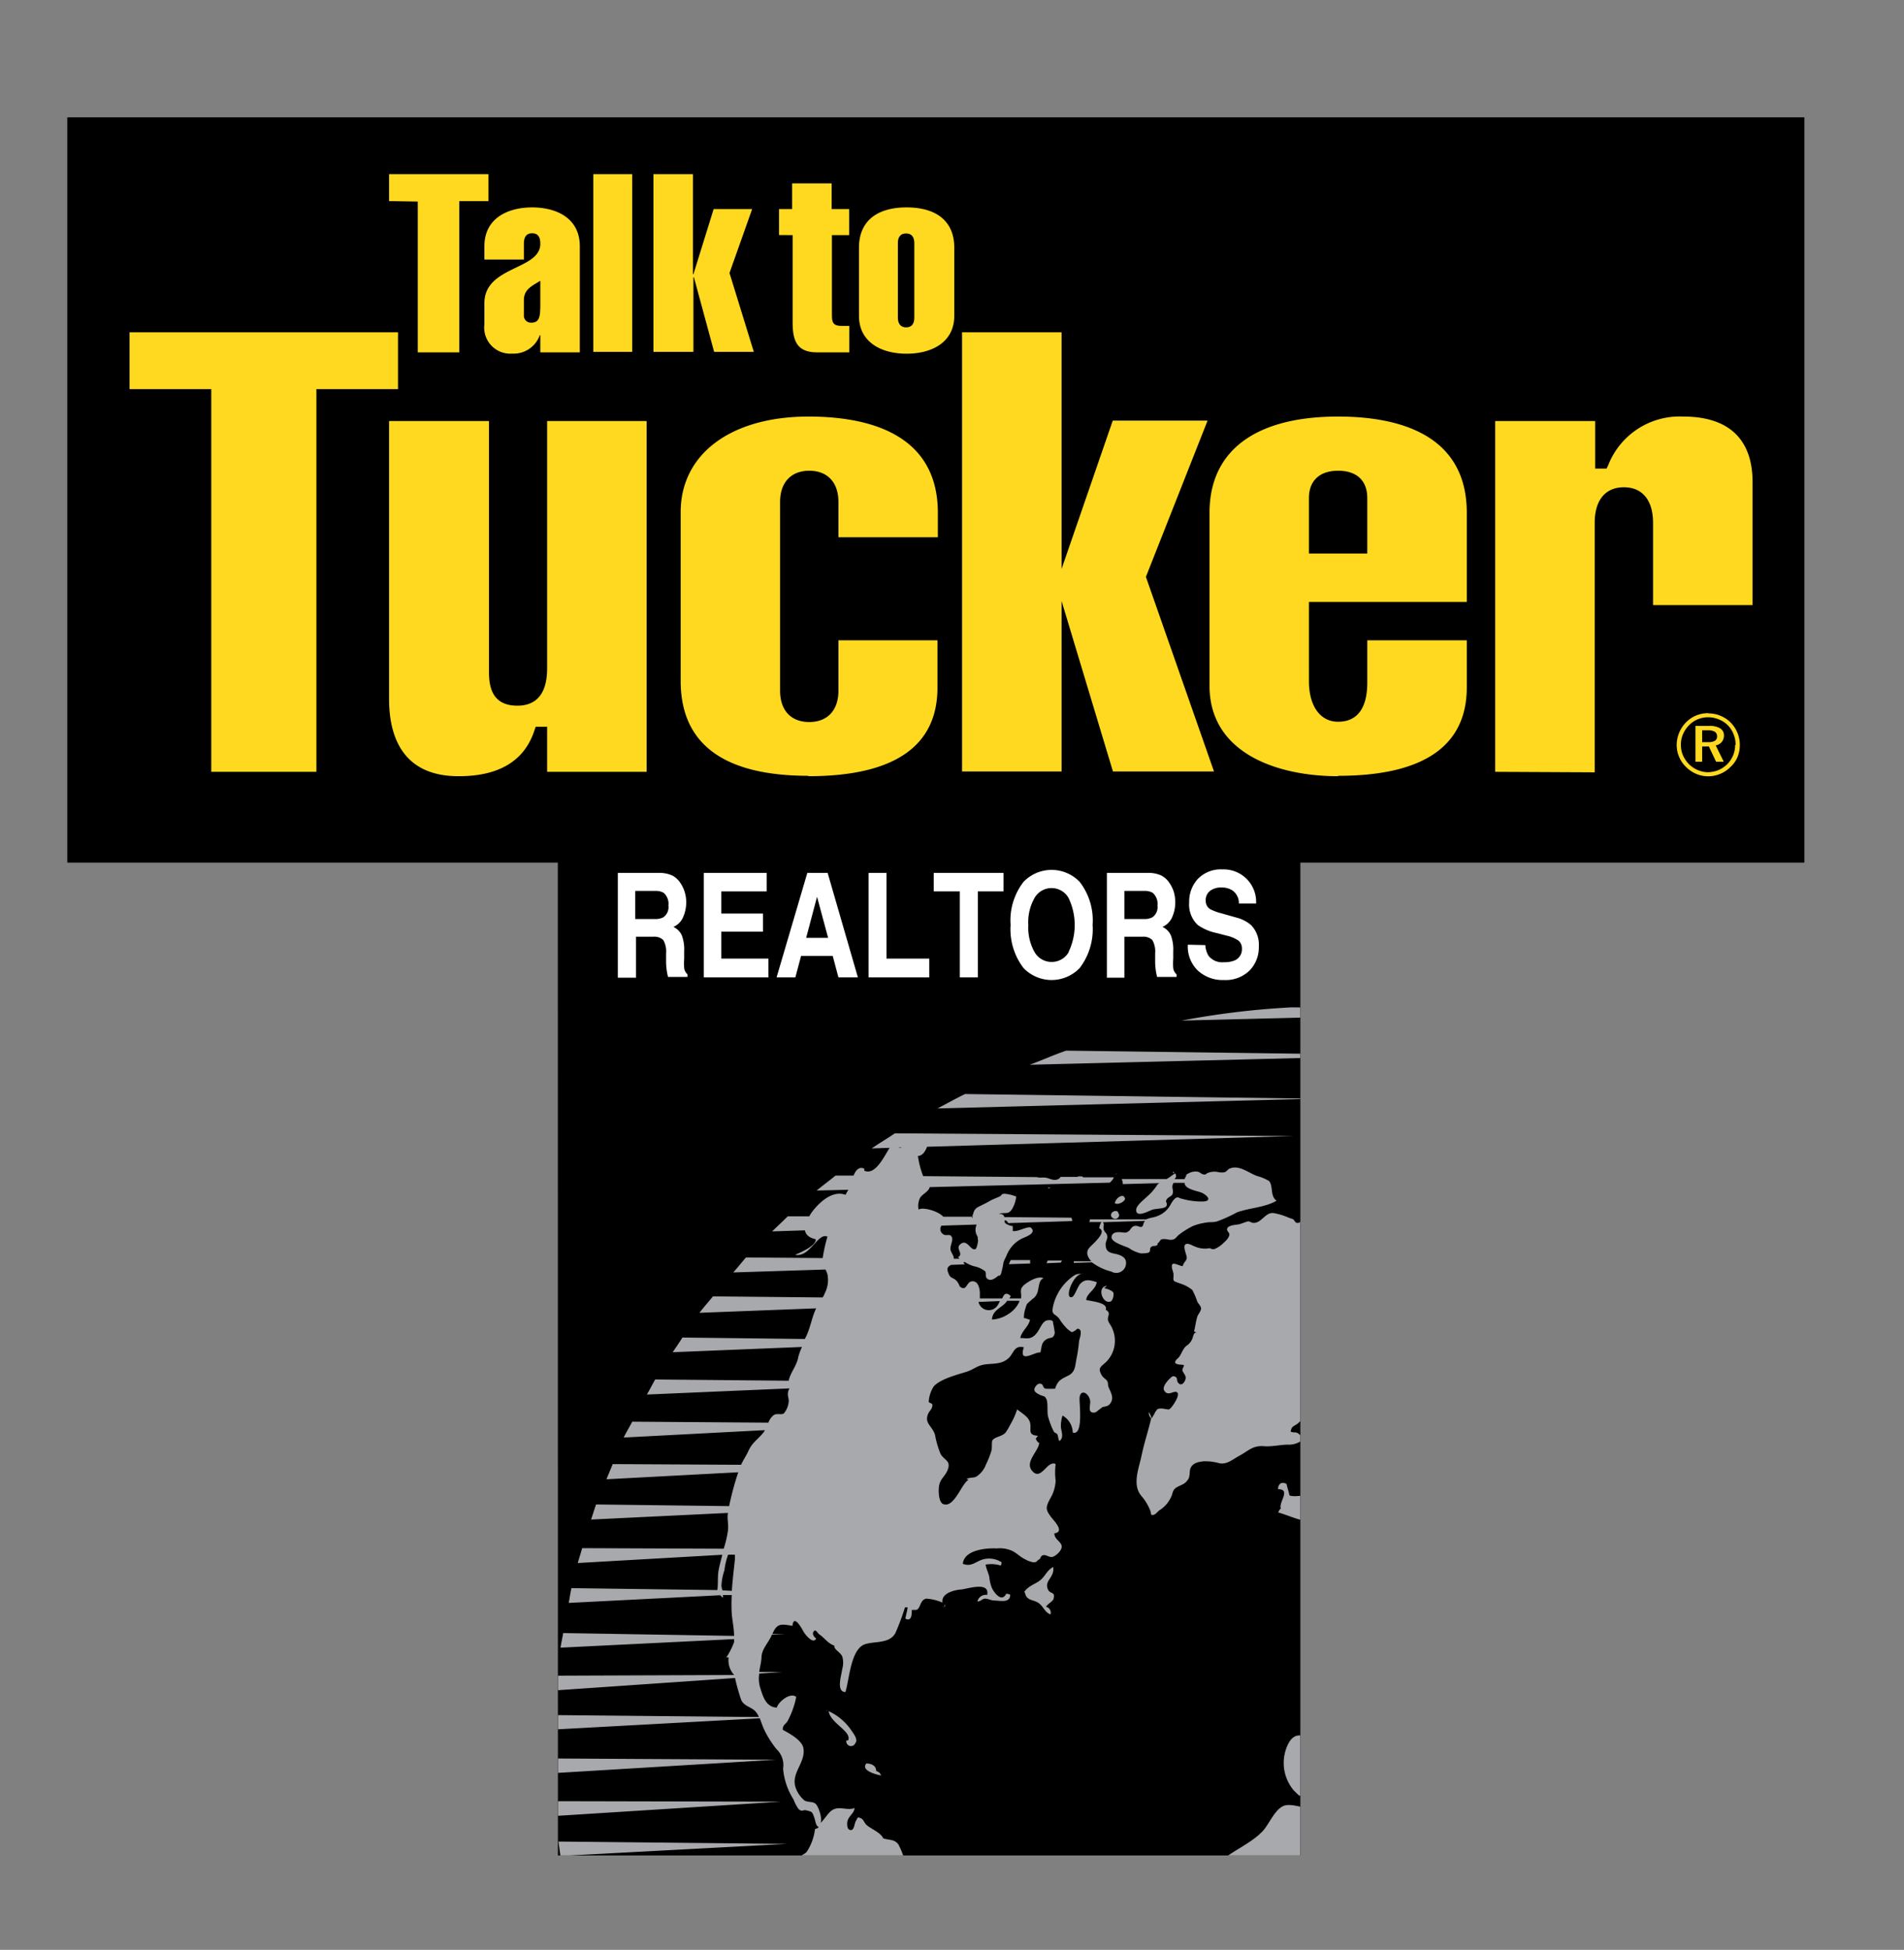 <svg id="Layer_1" data-name="Layer 1" xmlns="http://www.w3.org/2000/svg" xmlns:xlink="http://www.w3.org/1999/xlink" viewBox="0 0 195.75 200.43"><rect x="0" y="0" width="195.75" height="200.43" fill="#808080" stroke="none"/><defs><style>.cls-1{fill:none;}.cls-2{fill-rule:evenodd;}.cls-3{clip-path:url(#clip-path);}.cls-4{fill:#ffd920;}.cls-5{clip-path:url(#clip-path-2);}.cls-6{fill:#a7a9ac;}.cls-7{fill:#fff;}</style><clipPath id="clip-path"><rect class="cls-1" width="195.75" height="200.43"/></clipPath><clipPath id="clip-path-2"><rect class="cls-1" x="57.37" y="101.4" width="76.31" height="89.33"/></clipPath></defs><title>t-logo</title><polygon class="cls-2" points="185.51 12.06 185.51 88.67 133.69 88.67 133.69 190.73 57.36 190.73 57.35 88.67 6.92 88.67 6.92 12.06 185.51 12.06"/><g class="cls-3"><path class="cls-4" d="M21.72,79.34V40h-8.4V34.16h27.6V40H32.53V79.34Zm25.46.45c4.11,0,6.72-1.57,7.75-4.66l.14-.42h1.18v4.63H66.48V43.28H56.25V68.54c0,1,0,4-3.06,4s-2.92-2.69-2.92-4V43.28H40V71.86c0,3.62,1.24,7.93,7.14,7.93m35.95,0c8.82,0,13.29-3.06,13.29-9.1V65.82H86.2V71c0,2-1.12,3.22-3,3.22s-3-1.2-3-3.22V51.6c0-2,1.12-3.21,3-3.21s3,1.2,3,3.21v3.63H96.42V52.71c0-8.17-7.22-9.89-13.29-9.89-8,0-13.15,3.86-13.15,9.82V70c0,6.47,4.42,9.75,13.15,9.75m41.68-.45-7-20,6.34-16.06h-9.75l-5.79,16.78,5.81,19.28Zm-25.9,0h10.23V34.16H98.91Zm38.66.45c8.78,0,13.23-3.06,13.23-9.1V65.82H140.57V70c0,1,0,4.19-3,4.19-1.84,0-3-1.61-3-4.19V61.88H150.8V52.71c0-8.17-7.19-9.89-13.23-9.89-8.52,0-13.22,3.52-13.22,9.89V70.5c0,6.85,6.83,9.29,13.22,9.29m0-31.4c1.91,0,3,1,3,2.82V56.9h-6V51.21c0-1.79,1.09-2.82,3-2.82m26.38,31V53.75c0-2.33,1.09-3.66,3-3.66s3,1.33,3,3.66V62.2h10.23V49.52c0-3.06-1.24-6.7-7.14-6.7a7.88,7.88,0,0,0-7.7,5l-.17.35H164V43.28H153.72V79.34Zm-121-58.67v15.5h4.27V20.67h3V17.9H40v2.77Zm12.6,15.5h4.06V25.32c0-2.95-2.47-4-4.9-4s-4.91,1.06-4.91,4v1.36h4.06V25.06c0-.59.18-1.08.85-1.08s.84.49.84,1.08c0,2.72-5.75,2.26-5.75,6.11v2.18a2.68,2.68,0,0,0,2.85,3,2.86,2.86,0,0,0,2.85-1.9h.05Zm-1.69-5.36c0-1.16.9-1.49,1.69-2V31.3c0,1.3-.1,1.87-.94,1.87a.72.72,0,0,1-.75-.77ZM61,36.17h4V17.9H61Zm10.29,0V28.5h.05l2.08,7.67H77.5L75,28.06l2.33-6.57H73.37l-2.08,6.7h-.05V17.9H67.18V36.17Zm10.2-12v9c0,1.92.49,3.05,2.52,3.05h3.31V33.5h-.79c-1,0-1-.46-1-1.33v-8h1.77V21.49H85.5V18.85H81.44v2.64H80.09v2.67Zm16.62,1.29c0-2.65-1.75-4.14-4.9-4.14s-4.9,1.49-4.9,4.14v7c0,2.72,2.3,3.9,4.9,3.9s4.9-1.18,4.9-3.9ZM92.31,25c0-.54.2-1,.85-1s.84.49.84,1v7.65c0,.53-.2,1-.84,1s-.85-.49-.85-1Z"/></g><g class="cls-5"><path class="cls-6" d="M157.33,125.17l37,.6,1.65,1.56ZM191,122.82c-.67-.55-1.37-1.07-2.06-1.6l-39.79-.39Zm-5.4-3.92v-.21c-.72-.5-1.5-1-2.24-1.43l-42.66-.33Zm-4.25,16.28c-1,1.7,1.5,3.1,2.8,3.64.37-.76-1.6-3.38-2.64-3.64l22.66,1.28c-.41-.53-.79-1.08-1.21-1.61l-34.31-.39Zm19.25-3c-.47-.53-.92-1.08-1.4-1.6l-38.51-.63Zm-96.89-2.23,2.2-.07c0-.12,0-.23,0-.35h-2a4.28,4.28,0,0,0-.19.43m5.32-.17a1.43,1.43,0,0,0,.15-.22h-1.48a2.14,2.14,0,0,1-.12.28Zm90.17,18.55c.42.23.76-.07,1-.57l-1.33,0a1.31,1.31,0,0,0,.29.59m-8-4.55,10.55.78c.41-.29.8-.13,1.3.1l1.91.14c.14-.13.28-.25.41-.24a.69.69,0,0,1,.43.3L208,145a3.87,3.87,0,0,1,.54-.54l.77-.26-.39-.67-17.87-.38a5.79,5.79,0,0,1,.12.6m17.52,22.37a.76.76,0,0,0,0,.15l9.74.86c-.12-.53-.25-1.06-.38-1.59l-9.58-.25a6.73,6.73,0,0,1,.21.83m1.68,13.09,2,.17a14.67,14.67,0,0,1-.76,3.07c0,.1-.12.16-.16.25l-2.27,0c.08.27.17.55.26.84l1.4.12a5.6,5.6,0,0,0-1,1.64c1,.37,1.63-.67,2.18-1.54l8.29.71c0-.52,0-1,0-1.56l-7.05-.14a4.68,4.68,0,0,0-.28-3.3l7.24.62c0-.52,0-1.05-.05-1.57-6.39-.13-8.8-.19-9.72-.22a3.77,3.77,0,0,1,0,1m.89-8.55,8,.69c-.09-.52-.12-1.06-.21-1.58l-7.82-.18c0,.44,0,.85,0,1.07M57.42,189.3c.06.49.13,1,.2,1.48l23.3-1.24Zm148.78-1.82,13.86,1.15c0-.51.09-1,.11-1.52L206,186.88l.21.6M57,185.15c0,.51,0,1,.09,1.52l23.2-1.47Zm-.13-4.39c0,.51,0,1,0,1.51l22.89-1.38Zm143.69,23.85,6.28.51a4.19,4.19,0,0,0-.62,1.16,1.41,1.41,0,0,0,1.47-1.09l9.11.74c.16-.5.3-1,.45-1.53l-16.69-.3a2.89,2.89,0,0,1,0,.51m-139.91-.9,4.14-.21a22.44,22.44,0,0,1,1.94-1.2l-6.59-.09c.15.51.35,1,.51,1.5m157.8-3.62c-.05.22-.07.43-.12.64s-.18.59-.26.89l-11.24-.92a2.05,2.05,0,0,1-.23,1.25c-.6-.2-.62-.73-.49-1.31l-6.12-.5-.06.15a2.84,2.84,0,0,0,0,2,7.89,7.89,0,0,1,.56,2,2.89,2.89,0,0,1,0,.51,3.66,3.66,0,0,1-.19.82c-.3.85-.24,1.43-1.31,1.5-1.23.07-1-1.12-2.08-1.31a8.85,8.85,0,0,0-.44,2.61v.39a4.13,4.13,0,0,0,.2,1.37c.37.86,1.22,1.38.87,2.33l2.28,0a17.62,17.62,0,0,1,2.78-3.42l-6.09-.46c0-.13,0-.26,0-.39l6.65.15a2.93,2.93,0,0,0,.33-.57l-.08.33a1.45,1.45,0,0,1,0,.25l12.48.29c-.17.47-.39.91-.56,1.37l-3.54-.27c.06.2.12.4.18.58.16.43.35.63-.12,1-.22.19-1.39.73-1.05.05-1,.3-3.27-.66-2.43-1.93l-4.92-.38a10.73,10.73,0,0,1-.73,3.39l11.48.14v.11c-.21.49-.4,1-.61,1.47l-11.32-.82c-.49.81-1.13,1.29-1.91.91a1.13,1.13,0,0,1-.75-1.1l-2.4-.18h0l-1.66-.12c.6.4,1.16.79,1.1,1.16-.28,1.76,0,2.43.52,2.69l9.27.1a.86.86,0,0,1,.16,0,1.14,1.14,0,0,1,.32,0l5.41.07c-.27.52-.57,1-.84,1.54l-2.84-.2a.43.43,0,0,1,0,.05c-.18.46.13.78.18,1.21s-.27.82-.5,1.22c-.12.21-.25.41-.38.62l1.88,0v.16c-.27.47-.54.94-.83,1.4l-1.93-.14c-.11.16-.21.34-.32.51-.5.76-1,1.52-1.54,2.27l2,0c-.34.51-.69,1-1,1.55l-1.89-.13a3.91,3.91,0,0,1-1.65,1.69c-.75.26-.44-.43-.45-.86-.68.62-1.37,0-2.08.29a5,5,0,0,0-1.69,1.49l-.21.23,5.82.1v0c-.41.51-.85,1-1.27,1.5l-5.77-.36a2.72,2.72,0,0,1-2.1,1c-.46-.06-.41-.33-.37-.76a2.16,2.16,0,0,1,.13-.41l-4.93-.32c-.17-.22-.29-.45-.48-.66,0,0-.36.26-.68.59l-19.88-1.26,26.41.47c.36-.82.77-1.62,1.13-2.43.13-.3.3-.58.46-.87l-21.18-1.43,21.92.36a4.51,4.51,0,0,1,.44-.54c1-.91,2.12-1.69,3.17-2.56l-20.48-1.51,21.69.4a15.62,15.62,0,0,0,1.85-2.12c.13-.18.2-.39.45-.47.47-.14.85,0,1.12-.59v0l-6.6-.45a1.45,1.45,0,0,1-.62.31,2.76,2.76,0,0,1-1.71-.47l-12.55-.86,11.73.14a3.31,3.31,0,0,1-.32-.68c-.28-.83-.51-1.69-.81-2.52a3.22,3.22,0,0,0-.32-.71l-7.11-.52,6.74.08a.59.59,0,0,1-.22-.36c0-.22.26-.38.32-.58l0,0c0,.31.3.62.73.93l2,0c-.26-1.28-.73-2.49-1-3.73a1,1,0,0,0,0-.17l-6.69-.51,6.6.15a.8.8,0,0,1,0-.15c-.08-.84.33-2.68-.09-3.69a.87.87,0,0,0-.07-.17l-3-.24,2.87,0a1.08,1.08,0,0,0-1-.33,3.26,3.26,0,0,0-.76-3.33c-1.14-.9-1.6.48-3,.23-.68,1.69-2.12,2.62-3.08,4.07a17.54,17.54,0,0,0-2.1,4.15c-.32.85-.92,2.29-1.75,1.2-.26-.35.11-2,0-2.58a23.15,23.15,0,0,0-1.21-2.38c-.35-.95-.13-2.79-.72-3.4-.3.71-.51.72-1.13.53.23-.16.46-.59.81-.74-.16-.7-1.38-1.61-1.93-1.94-1.12-.7-1.06-.4-2.36-.37a10.28,10.28,0,0,1-2.77-.49,21,21,0,0,1-2.46-.43c-1.1-.43-2.08-3.9-3.45-3.11-1.68,1,1.09,4.21,1.23,5.14,1.72.71,1.78-1.84,3-1.49.25,1.17,1.12,1.39,1.52,2.3s0,1.27-.83,2.16c-2,2.2-5.64,3.62-8.55,4.31-2.35.55-1.25-1.12-1.82-2.94a11.14,11.14,0,0,0-.74-1.72c-.25-.46-.78-.52-1-1.22-.1-.35.28-.74.23-1.08-.3-2.08-2.15-3.7-2.19-5.84,0-1.45,1.87-3.64,1.19-5-.28-.58-2-.73-2.64-.91s-2.1-.09-2.58-1.16c-.4-.91.27-2.35,1.36-1.91.06-.2.1-.37.14-.56-1.36-.46-2.45.31-3.94-.13-.33.81.07,1.54-.12,2.32-1.37.1-1.67-.5-1.87-1.91a4.91,4.91,0,0,0-1.09-3.1c-.7-1-1.62-3.25-3.31-2.84-.58,2,1.74,4.16,3,5.38-.26,0-.53.2-.95.09.38.66.49,2-.8,1.51.07-.5.18-1.08.3-1.61-1-.32-2.08-2.19-2.47-3-.69-1.55-.53-2-2.65-1.64a15.59,15.59,0,0,0-2,.21c-.66.22-.77.47-1.39,1-1.44,1.1-1.94,1.23-2.47,3-1,.09-1.74.21-2.72.25-1.21,0-.56.5-1.5-.42a4.38,4.38,0,0,1-.49-4.9c1.23-2.06,3,.92,4.78.18,1.61-.67.65-4.22-.66-4.62,1.22-.41,2.44-.23,3.73-.76.87-.35,2.92-2.09,3.75-1.87.12-1.27,1.27-.77,2.15-.93.25-.84-.1-3,.33-3.47s.9-.48,1.18.12c.37.8-.57.85-.69,1.31-1.06,3.83,4.23,1.19,5.07,2.48,1.52.09,1.9-1.8,2.58-2.71,1.81,1.31.92-1.55,1.14-2.14.71.23,3.56.62,3.61-.46.08-1.35-2.83-.36-3.53-.67-3.4-1.5,1.7-4.7,1.4-6.7-1.65-.92-1.81.6-2.41,1.53-.72,1.1-2.63,1.6-2.55,3.21s1,1.41.1,2.87c-.55.91-1.36,1.49-1.59,2.68-.81-.1-1,.57-1.81.38a6.25,6.25,0,0,0-.41-3.92,2.74,2.74,0,0,0-1.27.2c-.38,1.07-2,.49-2.32-.41-.19-.55.5-2.65.74-3.21.59-1.38,1.23-1.18,2.34-1.89a14.16,14.16,0,0,0,2.35-2.29c1.31-1.38,2.65-3.83,4.19-4.78,1.09-.68,4.4-1.69,5.57-.58a9.68,9.68,0,0,0-.36,1c1.58.51,1.85.21,3.2,1.31.73.61,2.22,1.4,2.74,2.18.65,1,.49,2.53-.92,2.32-1-.15-2.23-1.1-3.38-1.38.45.62.89,3.85,2.14,3.86-.31-1.3.76-1.22,1.65-.9a3.21,3.21,0,0,1,.55-1.41c.29-.26,1.11-.26,1.19-.39.62-.92-.22-1.59.35-2.75,1.41.08.41,1.92,1.29,2.47.19-1.12,1.92-2.76,3.11-2.26,0,.15-.06.27-.05.42,1,0,4.56-.87,2.76-2.37,1.46-.83,3.21,2,4.42,2.31.75-1.59-.68-2.13-1.09-3.58a3.7,3.7,0,0,1,.37-3.29c1.39.21,1.26,3.29,1.61,4.42.57,1.83.89,2.4.51,4.22a1.56,1.56,0,0,0,.91.05,6.83,6.83,0,0,0,0-3.83c-.27-1.09-1.42-2.22-.94-3.41.48.39.9,1,1.65,1,0-.18.1-.37.13-.56-.7-.24-.79-.77-.42-1.39,1,.1,1,1.18,2.21,1.12a1.58,1.58,0,0,0,.25-.86c-1-.23-1.39-1.17-1.92-1.92.63-.42,1.38-.49,2-1a2,2,0,0,1-.21-.61l0,0,0-.12-.71-.06.7,0c-.32-1.35.9-2.37,2-3.47.21-.21.61-.24.9-.42.06,0,.16-.05.2-.12a.14.14,0,0,0,0-.13.66.66,0,0,1-.19.09l-6.88-.51,7.08.15c0-.33-.14-.69,0-.84.51-.67,1.57-.82,1.56.34a2.54,2.54,0,0,0,.71.17c.1-.29.44-.53.53-.79a1.71,1.71,0,0,1,1.31,1.37,5.29,5.29,0,0,1,.13.6c.26,1.81-.24,4.13.86,3.82,0-1,3-2.2,2.8-.77,1.06.38,1.69-.28,1.76-1.31a5.32,5.32,0,0,1,1.73.87,4.94,4.94,0,0,1,.53,1.34,1.31,1.31,0,0,0,.29.6c.42.23.76-.08,1-.58.44-.78.72-2,.92-2.42a2.29,2.29,0,0,1,.61-.77c.41-.29.8-.13,1.3.1a4.1,4.1,0,0,0,1.37.42.89.89,0,0,0,.54-.28c.14-.12.28-.25.41-.24a.65.65,0,0,1,.43.3c.07.08.14.17.18.18a11.1,11.1,0,0,1,1.89.22c0-.11.11-.15.17-.23a3.4,3.4,0,0,1,.53-.54l.77-.26A79.07,79.07,0,0,1,215,155.84h-.5l-1.72-1.4a.9.9,0,0,1-.45-.32l-.16-.18-.91-.07c-.05,0-.07.11-.12.15a2.29,2.29,0,0,0-.73,1.75,6,6,0,0,0,.15,1.05,2.09,2.09,0,0,1,0,.9h0a2.15,2.15,0,0,0,0-1.06l4.82.1c.19.53.36,1.07.55,1.61l-5.46-.45a.71.71,0,0,0-.08.15,9.08,9.08,0,0,1-1,1.53,10.19,10.19,0,0,0-.67,1.27l8.1.17c.16.54.35,1.07.51,1.62l-9-.74a.75.75,0,0,1-.05.16,5.54,5.54,0,0,0-.15,2.29c.07.34.17.71.27,1.07a6.73,6.73,0,0,1,.21.83c0,.05,0,.09,0,.15.07.68-.12,1.15.71,1.48.18-1,1-1.13,1.53-.38a5.85,5.85,0,0,1,.3,2.22c0,.44,0,.85,0,1.06v0a10.12,10.12,0,0,1-.27,3.07l8.68.21c.07.53.16,1,.21,1.57l-6.32-.56c.05.68-.29,1.2-1,1.18a4.45,4.45,0,0,0-.14-1.28l-1.68-.15s0,.1,0,.16c-.1.32-.2.64-.31,1a5.62,5.62,0,0,0,0,2.38,3.78,3.78,0,0,1,0,1,1.23,1.23,0,0,1,0,.2c-.21.9-1.15,1.29-1.32,2.12a2.41,2.41,0,0,0,.13,1.13c.08.27.17.55.27.83a3.49,3.49,0,0,1,.25,2c-.65-.07-.91-1.12-1.18-2.07,0,0,0-.11-.05-.16l-3-.27a1.42,1.42,0,0,0,0,.16A7.13,7.13,0,0,0,206,187l.21.6a7.92,7.92,0,0,1,.51,2.15,9.5,9.5,0,0,1-.1,1.81c0,.09,0,.16-.06.24,0-.13.07-.26.1-.4l13.22.32c-.06.51-.09,1-.16,1.54l-13.21-1.22a.75.75,0,0,0,0,.16,11,11,0,0,1-1.45,3.29l14.24.28c-.08.5-.18,1-.28,1.52l-14.43-1.2-.14.15c-1.27,1.33-3.32,2.12-4.19,3.48l6.13.11q.09-.27.15-.51c.06.18.11.35.17.52Zm-12.74-17.5,2.49,0c-.25-.58-.6-.87-1.22-.36-.07-.35-.32-.46-.43-.71a3,3,0,0,0-.84,1m1.56,35.64a.34.34,0,0,0,.4.08l0-.05Zm1.94-8.65c0,.16,0,.34,0,.47.49.15.46-.05.55-.42Zm-116.85,19,1,.7,16-.54ZM86.44,225l.14.08-.25-.06-.21-.13a4.52,4.52,0,0,0-.51-.34,8.46,8.46,0,0,0-3.23-1.77,4.87,4.87,0,0,0,.47-2.2l-3.66.14a2.93,2.93,0,0,0,.28-.36c.14-.19.33-.39.44-.58l2.34,0h0a8.7,8.7,0,0,1,.23-2.9c.11-.28.17-.59.28-.87l-2.32.09c0-.23-.09-.46-.16-.7l2.66,0a9.13,9.13,0,0,0,.43-1.34c.16-.86.32-1.71.45-2.57l-5.68.29-.62-.67,6.36,0a20,20,0,0,0,.24-2.91,7.26,7.26,0,0,1,.24-1.24l-10.06.5c-.2-.26-.42-.51-.6-.77l10.67.1a1.94,1.94,0,0,0,0-1.12c-.12-.29-.5-.42-.67-.64-.51-.63-.58-1.55-1.1-2.2l-.28-.32-9.8.51a2.66,2.66,0,0,0,0,.69,10.51,10.51,0,0,0-1-.74l-.22.11-2.75.14a3.73,3.73,0,0,1-.09-1l13.83.18a2.27,2.27,0,0,1-.86-1.75,12,12,0,0,0-.09-2.49L59.38,199.5c-.13-.49-.24-1-.36-1.48l22.24.14c0-.19,0-.35-.08-.56-.2-.92-.59-1.65-.74-2.55,0-.36-.3-.76-.14-1.13l0,0-22,1c-.09-.49-.21-1-.29-1.47l22.39.41c.1-.14.19-.15.3-.31s.47-.08.46-.57c-.1,0-.28-.13-.4-.13,0-.49.66-1.6,1.17-1.48.09-.59.72-.69,1-1a5.37,5.37,0,0,0,.86-2.35.83.83,0,0,0,.39-.21c-.34-.14-.32-.58-.45-.93-.23-.65-.22-.64-.85-.79-.36-.08-.37.2-.77-.12a4.33,4.33,0,0,1-.53-1,7,7,0,0,1-1.07-3.17,2.25,2.25,0,0,0-.68-2,10.44,10.44,0,0,1-1.2-1.87c-.23-.47-.36-.9-.52-1.3l-21.27,1.16c0-.49.09-1,.11-1.49l21.07.2a1.75,1.75,0,0,0-.49-.71c-.46-.36-1-.44-1.31-1a20.11,20.11,0,0,1-.65-2.3l-18.43,1.27c0-.5.06-1,.11-1.51l18.23-.07h0a2.23,2.23,0,0,1-.57-1.81h-.23a8.17,8.17,0,0,0,.79-1.56c0-.1,0-.22,0-.32l-17.84.88c.07-.5.19-1,.27-1.5l17.57.29c0-.75-.18-1.58-.24-2.28a17.49,17.49,0,0,1,0-1.92l-.91,0a.71.71,0,0,1,0,.28,2.13,2.13,0,0,1-.27-.26l-15.58.79c.1-.5.16-1,.28-1.52l15,.2c.1-.7,0-1.44.15-2.14.1-.51.24-1,.36-1.49l-14.86.85c.14-.51.31-1,.45-1.53l14.55.06a10.71,10.71,0,0,0,.44-1.86c.08-.68-.11-1.19,0-1.82l-14.07.68c.17-.51.32-1,.51-1.55l13.68.17a30.71,30.71,0,0,1,.94-3.48l-13.55.72c.21-.53.42-1,.64-1.56l13.2.07c.21-.47.5-.88.72-1.35.45-1,.91-1.14,1.61-2a1,1,0,0,0,.11-.21l-14.51.76c.27-.56.6-1.08.88-1.63l14,.1a1.62,1.62,0,0,1,.57-.79c.31-.19.71,0,1-.14a2.19,2.19,0,0,0,.52-1.28c0-.31-.13-.58-.08-.88a1.23,1.23,0,0,1,.16-.43l-14.66.63c.29-.51.54-1,.85-1.55l13.72.13c.2-.89.85-1.55,1-2.47a6.5,6.5,0,0,1,.37-1L69.16,139c.34-.51.69-1,1-1.51l12.58.15c.57-1,.69-2.18,1.17-3.15l-12,.46c.44-.58.93-1.12,1.39-1.69l11.27.11a1.48,1.48,0,0,0,.2-.38,3,3,0,0,0,.3-2,3.13,3.13,0,0,0-.2-.49l-9.48.3c.44-.5.84-1,1.3-1.54l7.89.06a16.63,16.63,0,0,1,.49-2.2c-1-.46-1.8,2.18-3.32,1.86.53-.22,2.15-.91,2.12-1.59-.62-.15-1-.39-1.12-.92l-3.37.11c.54-.52,1.06-1,1.61-1.55h2.21c.08-.13.17-.29.24-.39.74-1,2.12-2.33,3.49-1.82.1-.19.18-.35.29-.52l-3.26.08c.64-.53,1.29-1,1.94-1.54l1.86,0c.17-.47.56-1,1.1-.7,0,.07,0,.13,0,.2,1.13.52,2.05-1.49,2.6-2.35l-1.84.06c.78-.54,1.58-1,2.38-1.55l41,.28-37.69,1.1c-.16.43-.45.93-.94.95a9.49,9.49,0,0,0,.54,2.07l11.68.1c.31.1.65,0,1,.07s.91.45,1.39,0c0,0,0,0,.06-.09h1.71a.5.5,0,0,1,.48,0l-.1-.08a.39.39,0,0,1,.24.12l3.15,0a1.31,1.31,0,0,1-.17.29,3.18,3.18,0,0,1-.25.26l-18.52.46c-.07.44-.86.79-1,1.13a1.87,1.87,0,0,0-.14,1.18c.43-.31,2.08.18,2.53.73l3,0c.14-.54.2-.79.6-1s.84-.41,1.18-.61.64-.29,1-.46.06-.24.52-.29a4.18,4.18,0,0,1,1.21.29,3.28,3.28,0,0,1-.45,1.32c-.31.42-.45.36-1,.39a1.48,1.48,0,0,0-.35.06h0c.41,0,.5.13.59.34l0,0,6.87.06a.66.66,0,0,1,.09.35l-6.58.21a.45.45,0,0,0-.34-.3c0,.08-.1.14.07.33a1.65,1.65,0,0,0,.73.27,2.12,2.12,0,0,1,0,.5c.47.16,1.61-.56,1.89-.32.66.6-.78,1-1,1.14a3.22,3.22,0,0,0-1.37,1.39,2.8,2.8,0,0,0-.19.43,3.54,3.54,0,0,0-.27.59,9.07,9.07,0,0,1-.25,1.16c-.17.36-.1.08-.36.28s-.75.59-1.11.19c-.2-.21,0-.5-.18-.72a2.69,2.69,0,0,0-1.1-.5,3.23,3.23,0,0,1-1-.46.38.38,0,0,1-.12.09c.05.09.1.1.15.17l-1.41.05c-.29.16-.53.29-.26.92.2.47.37.36.7.62s.41.67.47.71c.7.5.63-.45,1.18-.55.71-.12.85.78.86,1.2,0,.21,0,.38,0,.55l2.3,0c.16-.38.35-.71.86-.26,0,.11-.09.17-.12.26l1.19,0c.09-.64-.26-.93.4-1.45.41-.32,1.38-.91,1.92-.62-.46.18-.45.72-.56,1.16a1.42,1.42,0,0,1-.5.92h.75l-.78,0c-.08.06-.11.11-.22.2-.37.33-.4.26-.55.81a2.73,2.73,0,0,0-.16,1c.2,0,.43.15.62.16-.12.73-.8,1.07-1,1.89.64,0,1,.19,1.54-.33s.66-1.45,1.33-1.5.44.26.56.52c0,0,.13.76.12.79-.15.7-.46.36-.94.71s-.39.8-.54,1.3c-.57-.11-2.27,1.24-1.7-.54-1-.21-1,.55-1.54,1.09-.84.81-1.91.49-2.84.76-.55.16-.89.47-1.48.66-1,.32-2.71.74-3.41,1.52a3.39,3.39,0,0,0-.51,1.56c0,.14.39.15.38.34,0,.42-.29.58-.43.89-.43,1,.38,1.22.69,2.15a10.23,10.23,0,0,0,.58,2c.37.63,1,.67.79,1.45s-.76,1-.92,1.71c-.11.45-.11,1.83.43,2,1.12.38,1.84-2.1,2.58-2.51l-.21-.08c.28-.17.69-.09,1-.24a2.5,2.5,0,0,0,1-1.26,8.24,8.24,0,0,0,.57-1.45c.06-.26,0-.81.08-1,.25-.41,1-.39,1.37-.83a7,7,0,0,0,.5-.85,7.48,7.48,0,0,0,.68-1.52c.65.49,1.3.86,1.36,1.53s-.22,1.12.8,1.18c-.1.06-.17.24-.25.3.12.19.12.32.36.43-.06.88-1.58,2-.67,2.94s1.49-1.18,2.36-.77a7.08,7.08,0,0,0,0,1.72,3.93,3.93,0,0,1-.58,1.87c-.45.87-.47,1.08.11,1.86.3.39,1.45,1.53.34,1.68,0,.63.68.82.75,1.3s-.69,1.1-1,1.13-.64-.27-.92-.18-.22.31-.37.41c-.35.2-.18.29-.6.32a2.56,2.56,0,0,1-.84-.3c-.47-.22-.81-.57-1.26-.83a3,3,0,0,0-1.68-.3c-1-.06-3.36.12-3.49,1.58.79.31,1.21-.12,1.9-.4a2.37,2.37,0,0,1,2.08.24.81.81,0,0,1-.08.34,3.32,3.32,0,0,0-1.56-.1c.07.47.29.83.38,1.28a4.18,4.18,0,0,0,.26,1.11c.22.47,1,1.56,1.48.61a.86.86,0,0,1,.41.1c0,.87-1,.61-1.66.59-.34,0-.71-.24-1-.18s-.38.29-.71.28a.88.88,0,0,1,1-.67c.3-1.45-2.13-.59-2.68-.56s-2.09.34-1.91,1.35a5,5,0,0,0-1.65-.41c-.84.12-.51,1.5-1.44,1.09.06,0,.09.1.16.14-.08,0-.13-.09-.23-.07,0,.41,0,1.25-.66.89.07-.38.18-.77.24-1.15h-.28a24.14,24.14,0,0,1-1,2.67c-.63,1.09-2.16.79-3.12,1.12-1.45.5-1.59,3.55-2,4.91-1,0-.39-1.8-.33-2.37a2.26,2.26,0,0,0,0-1.29c-.18-.43-.91-.74-.8-1.1-.73-.27-1-.8-1.59-1.19-.16-.12-.38-.66-.6-.18-.09.22.13.52.31.62-.28.64-1.08-.32-1.3-.7-.12-.2-1-1.91-1.14-.59-1.21-.22-1.6-.25-2.06.83l1.27,0-1.32.07,0,0c-.32.81-1,1.4-1.07,2.26,0,.51-.17,1.05-.23,1.58h2.33l-2.33.16a3.29,3.29,0,0,0,.06,1.33c.27.88.57,2.12,1.74,2.17.18-.62,1.4-1.6,2-1.1a8.78,8.78,0,0,1-.88,2.47c-.19.35-.51.38-.51.91.75.41,2,1.09,2.13,1.9.24,1.52-1.31,2.52-.8,4.05a3,3,0,0,0,.9,1.31c.33.21.83.09,1.14.34s.77,1.64.5,2c.4-.36.75-1,1.16-1.3.72-.51,1.49,0,2.26-.22l.09-.05c0,.59-.73.87-.75,1.57,0,.27,0,.69.37.71s.37-.72.53-.95.09-.51.6-.21c.18.12.3.46.46.61.45.42,1.51.81,1.73,1.39.61.23,1.12.05,1.57.63a7.63,7.63,0,0,1,.65,1.67c.15.33.32.38.51.69s.1.66.23.91a7.46,7.46,0,0,0,1.13,1.59c.63.55,1.61.79,2.27,1.4s1.46,2.07.95,3.11c-.2.42-1.5,1.06-.82,1.53.35.24,1.63-.54,1.35.57.73.38,2.64.51,2.91,1.37.07.23-.25.56-.17.79s.53.41.62.79a3,3,0,0,0,.09-.29c.36.21.83.16,1.2.34a5.89,5.89,0,0,1,1.21,1.08c.66.64.9,1.66,1.82,1.86,0,.57.32,1.51.06,2.06s-1.19.93-1.67,1.21c-1.28.75-2.16,1.22-2.6,2.91-.11.44.05.91-.17,1.34s-.54.38-.87.65c-.66.55-.61.71-1.43.68a13.33,13.33,0,0,0-2.68.07c-1.23.25-.88.81-1.32,1.74-.36.76-1.49,1.28-2.18,1.86,0,0-.07,0-.11,0l4.61.05-5.24.21a1.08,1.08,0,0,1-.36,0l-2.19.09c0,.06,0,.12,0,.17.14.43.55.57.21,1.06-.55.81-1.85-.23-2.53-.3-.18.62-.09,1.06-.59.84s-.66-1-1-.24c-.18.41.32.91.28,1.29-.06.75-.57.56-.78,1.05,0,0,0,0,0,0l17.46.14Zm3.32-5.73a1.39,1.39,0,0,1,.18.62l1.39,0c-.42-.26-1-1-1.57-.64M102,135.64a3.29,3.29,0,0,0,1.63-.54,2.94,2.94,0,0,0,1.17-1.3s0-.05,0-.09l-1.26,0c-.42.71-1.46.86-1.55,1.88m-1.39-1.76a1.08,1.08,0,0,0,2,.29,1.68,1.68,0,0,0,.19-.38Zm-.07-6.37c0-.48-.06-.3-.19-.7a1.27,1.27,0,0,1,.07-.88h-.11l-.08.17a1.3,1.3,0,0,1,.08-.17l-3.51.11a.61.61,0,0,0,.17.87c.34.27.72-.15.92.36.12.31-.25.92-.15,1.28s.35.56.33.89h.58l0,0c0-.07-.1-.08-.15-.16a.36.36,0,0,0,.21-.46c-.07-.29-.34-.6.07-.9.68-.52,1,.7,1.5.54.17-.06.28-.75.29-.93m-.65-2.32H100c0-.1,0-.22,0-.29ZM92.31,118a1.6,1.6,0,0,0,.21,0c.08,0,.11,0,.17-.06ZM75.24,163.53c.07-1.07.2-2.14.32-3.26,0-.14,0-.3,0-.46l-.7,0a6.87,6.87,0,0,0-.38,1.6,5.8,5.8,0,0,0-.31,1.62,2.28,2.28,0,0,0,.11.45Zm-3.31,39.28-.48.25.48-.25m119.81,31.43a13,13,0,0,1,.5,1.31l.89,0,1.06-.88c.1.38.17.64.26.94l4.4.23c.48-.49,1-.94,1.43-1.43v-.12Zm-9.89.79L182,235c.49-.21,1.32-.47,2.21-.8l-25-.26Zm-84-2c.27.27.56.49.83.76l19.69-.55Zm1.37-120.57c-1,.48-1.9,1-2.84,1.48l38.83-1ZM179.68,115v-.07c-1-.57-2-1-3.05-1.58l-39.23-.44Zm-9.6-4.75c-1.3-.54-2.6-1.08-3.93-1.56l-27.46-.31L109.62,108c-1.28.43-2.51,1-3.76,1.45l32.66-.81Zm-15.66-4.88A86.71,86.71,0,0,0,142,103.65l-9.22-.1a84.59,84.59,0,0,0-11.31,1.36l16.5-.41Zm41,133.85c.42-.39.82-.81,1.23-1.2h-1.58a11.93,11.93,0,0,0,.35,1.19m-19.92-.28a9.37,9.37,0,0,1,.78-.76l-20.05.15Zm-30.92,4.46,29.13.25a5.38,5.38,0,0,1-.06-1Zm3.63,4.47.42-.23-6.39.19ZM141,251.72l0,0h0v0M102.72,239l3.74,0c.19-.16.37-.32.58-.48l-4.77-.25.45.69m4.89-.41c0,.15-.07.31-.09.47l11.67.13Zm17.93,4.93,1.85,0-1.89-.09,0,.07m-16.82-.17h.22c.26-.24.52-.45.79-.67l-1.38-.06c.12.24.24.48.37.72m1.79,0,8.69.09c.11-.1.23-.21.35-.3l-9-.42a4.33,4.33,0,0,0,0,.63m18.1,4a2.12,2.12,0,0,1,.11.21l5.81.05Zm-16.65.08,3.13,0c.19-.23.37-.46.57-.68l-4.11-.18.41.83m18.32,4.19,3.16,0,.22-.16-3.48-.17c0,.1.06.19.1.29m-17-106.81c.32-.12.59-.06.83-.36.49-.59.08-1.17-.14-1.73-.1-.24,0-.49-.21-.71s-.39-.28-.55-.61c-.35-.66,0-.79.48-1.23a3.07,3.07,0,0,0,.69-3.4c-.09-.31-.45-.69-.48-1,0-.46.32-.67-.22-1,.28-.74-1.53-.87-2-1,0-.66,1-1.07,1.07-1.84-.69-.2-1.19-.36-1.69.18-.25.25-.59,1.29-.85,1.36-.82.24.07-2.29,1-2.38h-.11l.26-.07c-.1,0-.18.06-.28.07a1,1,0,0,0-.67.18,5.14,5.14,0,0,0-2.17,3.28c-.14.79.23.6.66,1.14a5.38,5.38,0,0,0,.86,1.08c.1.07.35.3.46.3s.26-.16.33-.16.16-.32.44-.11,0,.94-.05,1.18a16.09,16.09,0,0,1-.29,1.95c-.12.67-.12,1.24-.78,1.59s-1.12.45-1.39,1.37a8.7,8.7,0,0,1-1,0c-.28-.11-.21-.38-.39-.47s-.36-.07-.57.17c-.39.48-.08.7.37.92s.48.06.68.43.06,1.32.18,1.81a7.3,7.3,0,0,0,.26.79,5,5,0,0,0,.35.78c.09.14.25.11.34.26s.09.49.21.69c.51-.33.2-1,.16-1.44a3.51,3.51,0,0,1,.17-1.18,2.07,2.07,0,0,1,1.05,1.75c1.12.35.66-3,.7-3.56.08-.92.88-.57,1.08.22.1.44-.33,1.31.4,1.29.27,0,.58-.41.82-.5m.88-10.92c.24-.08.38-.73.29-.92s-.63-.4-.94-.46l.28-.23c-1.07.08-.45,1.91.37,1.61M108,122.06h-.3c.07,0,.06.06.11.09l.19-.08m6.71-1.39s0,0,.06,0,0-.06.06-.07Zm-.26,4.56a.41.41,0,0,0,.61-.38l-.16-.33c-.46-.21-1,.38-.45.71m.19-1.54c.46.23,1.42-.48.85-.67l.13,0c-.37-.33-1,.27-1,.7m6-3.31a.3.3,0,0,0,0,.19l.1-.06ZM119,127.83c.38-.29.18-.47.72-.46.35,0,.63.17,1,0,.18-.09.32-.32.48-.44a8.27,8.27,0,0,1,1.42-.89,5.33,5.33,0,0,1,1.36-.36c.39-.09.8,0,1.18-.14a14.32,14.32,0,0,0,2-.91c1.29-.48,2.91-.5,4.09-1.21-.69-.45-.33-1.45-.76-2a.91.91,0,0,0-.22-.13h0a4.19,4.19,0,0,0-.95-.38c-.89-.27-1.89-1.23-2.92-.78-.18.08-.28.3-.5.37a2,2,0,0,1-.59,0,1.81,1.81,0,0,0-1.13.07c-.23.1-.2.21-.46.15s-.35-.22-.55-.27a1.43,1.43,0,0,0-1.1.25,2.51,2.51,0,0,0-.29.51h-1c0-.09.13-.16.13-.25a.61.61,0,0,0-.09-.35c-.3.18-.59.44-.89.59l-4.61,0a1.32,1.32,0,0,1,.12.52l3.75-.1c-.09.07-.19.1-.27.27a5.66,5.66,0,0,1-1,1.12c-.3.31-1.16.92-1.11,1.42.06.73,1.2.1,1.61-.06s1.38-.09,1.51-.42-.16-.36,0-.63.53-.35.61-.56c.18-.47-.19-.67.12-1.17l1.13,0s0,.06,0,.08c.1.57,1.27.75,1.7.91s1.22.8.32.92a7.16,7.16,0,0,1-2.34-.29c-.18,0-.26-.17-.49-.11s-.48.45-.6.66A2.53,2.53,0,0,1,119,125c-.36.16-.8.17-1.15.34l-5.8,0a.42.42,0,0,1-.08.28l1.26,0a1.68,1.68,0,0,0-.22.64c.69.29-.18,1.14-.44,1.42-.45.49-1,.77-.71,1.47a1.77,1.77,0,0,0,.34.5H110.4c0,.06,0,.11,0,.17l1.86-.06a5.58,5.58,0,0,0,2,.95,1,1,0,0,0,1.49-.69c.15-.7-.44-1-1.08-1.13s-1-.25-1-1c0-.24.17-.47.17-.71,0-.46-.25-.43-.36-.77s.12-.55-.1-.77l4.36-.14c-.22.15-.15.45-.32.58s-.41-.08-.64-.07c-.47,0-.5.39-.76.56s-.32.15-.68.11-1-.08-1.06.47,1.35.93,1.78,1.14a3.45,3.45,0,0,0,1.23.55c.2,0,.7,0,.86-.12s0-.43.24-.57.44,0,.62-.2m2.84-7.08.16-.08.12-.17Zm2.2,7.18a3.17,3.17,0,0,1,.37.17h0a1.15,1.15,0,0,0-.41-.17m17.11,7a9.09,9.09,0,0,1,.66-.72,15.52,15.52,0,0,1,1.44-1.58c.53-.42,1.6-.61,1.92-1.29.15-.34,0-.57-.3-.77-.48-.36-.84-.48-1.23,0-.49-.6-2,1.09-2.83.49.2-.31.27-.82.52-1s.9,0,.92-.66c-.31,0-.71.37-1,.23-.09-.71-.66-1-1.29-1.19-.1-.84,3.24-.15,3.51-.07h0c-.25-.53-.92-.88-1.16-1.37-.1-.21,0-.23,0-.48,0-.54-.34-.63-.8-.81s-.87-.53-1.38-.72a5.67,5.67,0,0,0-2-.39,7.46,7.46,0,0,0-1.64.09,4.15,4.15,0,0,0-1.21.73c-.59.34-.54-.29-1.05-.26s-.48.57-.93.4c-.1,0-.21-.27-.31-.34a2.7,2.7,0,0,0-.4-.14,6.91,6.91,0,0,0-1.6-.5c-.88-.14-1.28,1.09-2.13,1-.18,0-.31-.15-.48-.15s-.63.21-.92.29-1.33.07-1.27.57c0,.16.23.3.23.47,0,.37-.45.75-.72,1a2.77,2.77,0,0,1-.8.51.64.64,0,0,1-.49-.09,2.57,2.57,0,0,1-1.52-.16c-.29-.1-.74-.42-1-.21s.12,1,.15,1.33-.32.46-.41.89c-.31,0-1-.45-1.1-.13s.16.74.15,1c0,.71-.17.61.66.91a3.68,3.68,0,0,1,1.27.67,7.48,7.48,0,0,1,.51,1.19c.14.27.42.5.39.76s-.33.58-.4.84c-.14.49-.2,1-.32,1.49.09,0,.19.08.28.08-.35,0-.34.38-.45.63a1.53,1.53,0,0,1-.61.75c-.37.3-.47.75-.74,1.13-.15.21-.44.32-.42.63.29.25.58.12.9.23,0,.17-.17.35-.16.52s.32.47.34.75-.32.9-.67.64-.1-.56-.38-.71-.38,0-.58.18-.77.8-.6,1.18c.26.54.68.29,1,.21.57-.15.48.36.27.78-.13.25-.57,1-.8,1s-.57-.12-.88-.09-.29.09-.49.36a4.56,4.56,0,0,1-.36.63c-.09-.21-.18-.42-.28-.63a.63.63,0,0,0,.23.63c-.3,1.27-.73,2.56-1,3.86s-1,3,0,4.15a5.25,5.25,0,0,1,.9,1.49c.12.36,0,.54.39.42.18-.06.39-.33.53-.44a3.13,3.13,0,0,0,1.32-1.63c.16-.64.34-.69,1-1a1.41,1.41,0,0,0,.73-.71c.15-.45,0-.85.29-1.21s.68-.43,1.25-.5a5.5,5.5,0,0,1,1.62.21c.77.13,1.3-.38,2-.76,1-.54,1.39-1.09,2.57-1,.81.06,1.58-.14,2.4-.16a2.25,2.25,0,0,0,1.41-.38c.41-.35.2-.37-.07-.58s-.19-.21-.5-.3c-.15,0-.34,0-.51-.08.11-.6.31-.51.72-.82.18-.13.52-.65.88-.38s-.07.66.1.89a.81.81,0,0,0,.58.16c.15-.08.23-.73.24-.92a4,4,0,0,0-.33-1.26c0-.16-.15-.32,0-.49.37-.54.74.47.94.45s.06-.79.11-1a.86.86,0,0,1,.26-.43c.07,0,.12,0,.18,0a9.05,9.05,0,0,0,1.24-.09c-.08-.11-.08-.24-.17-.35s-.3-.13-.4-.32c.46-.16,1.22-.07,1.54-.46-.61-.28-.24-.68-.08-1.07.24-.59.59-1.56,0-1.95.22-.5.25-.92.87-.89a1.82,1.82,0,0,1,1,.3c0-.13-.18-.21-.21-.34s.1-.33.12-.49c0-.7-.08-.83.35-1.38.25-.33.39-.82.65-1.18m-33,25.93c-.65.38-.74.81-1.22,1.27s-1.35.65-1.75,1.3l.08.13c.16.78.85.65,1.37,1s.67,1,1.24,1.18a.61.61,0,0,0-.46-.78c.12-.26.71-.57.77-.8.21-.82-.33-.45-.58-1-.38-.91.7-1.21.55-2.25M84.85,175.78a1.54,1.54,0,0,1,.34.12s0,0,0,0ZM88,179.11c.17-.41-.27-.93-.49-1.26a5.67,5.67,0,0,0-2.31-1.95c.16,1.24,2.4,2.07,2,3h-.18a.48.48,0,0,0,.94.21m2.65,3.41c-.17-.23-.1-.31-.53-.47,0-.56-.49-.76-1-.78-.63.7.93,1.14,1.57,1.25m-1.52-1.35.08-.1a.22.22,0,0,0-.08.1m-.08.09h0a.31.31,0,0,0,.05-.1Zm47.16-26.34c.42-2.16-2.61-.81-3.64-1.2l-.05-.24c-.08-.3-.18-.61-.25-.94-.51-.28-.88,0-.87.54,1.38,0,0,1.39.29,2-.24.15-.13.18-.29.39,1.59.4,4.31,2.08,4.81-.52M141,171.77a.79.79,0,0,0,.38-.29.38.38,0,0,0-.38-.57c-.11,0-.12.07-.26.05a.34.34,0,0,1-.34-.31,6.49,6.49,0,0,1,.22-.77,1.06,1.06,0,0,0-.1-.56c-.08-.2-.15-.38-.24-.56a1.39,1.39,0,0,1-.26-.7c0-.16.08-.37,0-.51a1.78,1.78,0,0,0-.32-.29c-.22-.18-.43-.31-.2-.53a5.94,5.94,0,0,0,.58-.55,1.88,1.88,0,0,1,.31-.32c.09-.06.24-.13.21-.25s-.37-.2-.48-.22-.66,0-.66-.3.32-.56.47-.69a2.12,2.12,0,0,0-1.46.47,1.58,1.58,0,0,0-.29.86.85.85,0,0,0,0,.42c0,.08.09.08.1.16s-.1.18-.15.28c-.19.38.4.24.5.56s-.49.58-.32.86c.09.13.39.14.54.2a.7.7,0,0,1,.36.67,1.46,1.46,0,0,1-.12.85.6.6,0,0,1-.46.19.9.9,0,0,1-.4,0c-.12.08-.07.14-.05.23a.77.77,0,0,1,0,.52c-.11.2-.13,0-.24.12-.41.31.41.33.34.63a2.34,2.34,0,0,0,.52.08c0,.24,0,.29-.21.35s-.28,0-.42,0a2.88,2.88,0,0,0-.5.24c-.13.06-.37.12-.43.27a.71.71,0,0,0,.62,0,.78.78,0,0,1,.92-.05c.17.15.08.15.31.13a2.79,2.79,0,0,1,.8.13c.19,0,.66.24.82.08s0-.2,0-.26-.06,0-.07-.09,0-.1,0-.15c0-.27.06-.33.29-.45m-3.49-3.59c0-.13-.08-.13-.12-.24s.06-.13-.06-.25-.37-.07-.41-.26c-.21-.13-.65-.09-.71.17.08.07,0,.3,0,.41s-.24.1-.37.1-.13,0-.19,0a.78.78,0,0,0-.4.05c-.15.1-.12.35-.12.5s0,.27.22.32a.73.73,0,0,1,0,.44c-.09.15-.35.17-.47.32s-.22.35-.13.46.23.06.31.09a2.23,2.23,0,0,0,.43.16c.25,0,.32-.22.59-.21s.38.14.52.09.35-.64.41-.85-.1-.55.17-.76.4-.23.39-.5m-.59-.75h0M150,230.68c.88-.62,1.58-.59,1.95-1.54.18-.48-.33-1,0-1.65s1.53-1,2.13-1.39c1.53-1,2.4.23,2.87-1.74.22-.87,0-3.1.17-4,.3-2,.77-2.35,2.23-3.57,1.29-1.08,2.73-2,4.07-3a11.88,11.88,0,0,0,2.53-2.3,8,8,0,0,0,1-2.42c-1.6-.67-3,.74-4.46,0a9.66,9.66,0,0,1,.15-1.52c-.77,0-1.42-2.06-1.86-2.68-.72-1-1.82-2.06-1.8-3.27.06-2.33-2.19-5.25-1.86-7.73a2.47,2.47,0,0,1,.7.17,2.34,2.34,0,0,0,.43,1.68l.15,0c2.07-2.22-2.18-2-3.17-2.2-1.2-.23-4.5-2.64-5.47-2.14s.13,1.78-1.17,1.7c-.32,0-1.62-1.38-1.9-1.58-1.73-1.19-3.8-1.37-3-4.07-1.74-1.49-5.37-1.41-7.51-1.25-1.22.08-3.24-.93-4.2-.55s-1.54,2-2.24,2.68c-1.15,1.17-2.95,1.92-4.25,3s-1.45,2.08-2.24,3.79c-.63,1.35-1.6,2.58-1.42,4.24.15,1.48,1.32,3.09,2,4.33.45.8.87,2.48,1.57,3s3,.77,3.93.74a15.61,15.61,0,0,1,3.25-.2,23.9,23.9,0,0,1,3.16.78c-.63,1.51,1,1,1.67,1.69s.33,1.46.27,2.43c-.11,1.84,1,3.41,1.31,5.29a8.73,8.73,0,0,1,0,2.7c-.19,1.21-.73,1.34-1.23,2.32a4.3,4.3,0,0,0-.44,2.73,12.54,12.54,0,0,1,.36,3.29c-.13,1.27-.35,1.49.75,2.52,0,1.35-.57,3,.75,3.84,1,.59,3.68.64,4.8.45,2.91-.47,4.13-3.39,6-4.7m7,.11c1.69,1.06,2.41-.41,3.27-1.73.75-1.15,2.25-2.92,2.31-4.31l-.38-.41c-.46,1.44-2.66,1.23-3.44,2.23-.4.51-.3,1.67-.64,2.27s-1,.95-1.12,1.95m1.41-92.59,0-.15a1.59,1.59,0,0,0,.72-1c-1-1.52-3.07-.55-4.17-.23-.86.25-1.8-.52-1.93,1a1.68,1.68,0,0,0,1.46,1.7c-.21.57-1.24,2.61,0,2.72.93.08,1.17-2.3,1.38-3,1.24.38.13,2.11,1.62,2.42.58-1,0-1.53-.59-2.32-.82-1.12-.64-1.25-.9-2.51.9.49,1.2,1.32,2.34,1.37m17.63,5.48c-.17-.08-.34-.07-.52-.14l-.36-.09c-2.29,2.31-7,6.39-3.22,9.4.77-1.5-.16-3.46.67-5.17s2.77-2.25,3.43-4m10.4-5c-.3,0-.56-.34-.64-.37l-.14-.23a2,2,0,0,0-.36,1l-10-.15,10.11.66a2.31,2.31,0,0,0,.74.13s0-.06,0-.08l11.07.72a1.5,1.5,0,0,0-.11.44,5.46,5.46,0,0,0,1.32.51,2.27,2.27,0,0,0,.11-.86l8.78.57c-.37-.55-.79-1.07-1.18-1.62l-19.86-.31a1.62,1.62,0,0,0,.09-.4m-19.38-2.33-.51-.31a2.39,2.39,0,0,0,.93,1.54,1.54,1.54,0,0,0,.45-1,3.31,3.31,0,0,0-.87-.24m3.4-.89a1.11,1.11,0,0,0-.47-.14l0-.18c-.9.81,0,1.68.43.32m33.06,72.14-.05.22a.63.63,0,0,0,.05-.22m2.8-8.55c0,.11.07.22.1.32a.24.24,0,0,0,0-.09ZM147.2,186a4.32,4.32,0,0,1-1.82-.27l.23.64c.48.72,1.63.94,1.59-.37m-3.71-2.82a7.33,7.33,0,0,0-.3,1.45c.42-.27.47-.66.62-1.19Zm-46.44-18h0l-.33-.11s0,0,0,0,.23.08.34.08m.07,0a.63.63,0,0,0,.06-.27,1.21,1.21,0,0,1-.13.25l.07,0m40,114.13.35-.12-1.51,0ZM80.76,222.48l.78.08a7.54,7.54,0,0,1,.82.2L81,222c-.06.16-.13.32-.2.48m-5.38-3.21c-.1.14-.23.28-.34.42a4.18,4.18,0,0,0,.34-.42m-1,1.28c-.06.06-.09.13-.16.19s.11-.13.16-.19m114,11.68a.86.86,0,0,1,.13-.14l0-.05c0,.06-.06.13-.1.19"/></g><path class="cls-7" d="M69.12,90a2.25,2.25,0,0,1,.82.75,3.42,3.42,0,0,1,.44.9,3.58,3.58,0,0,1,.17,1.13,3.78,3.78,0,0,1-.32,1.5,1.91,1.91,0,0,1-1,1,1.78,1.78,0,0,1,.86.85,4.17,4.17,0,0,1,.25,1.68v.72a6.7,6.7,0,0,0,0,1,1,1,0,0,0,.34.62v.27h-2a5.51,5.51,0,0,1-.12-.58,7,7,0,0,1-.08-.93V98a2.35,2.35,0,0,0-.29-1.37,1.31,1.31,0,0,0-1-.34h-1.8v4.21H63.52V89.73h4.21A3.18,3.18,0,0,1,69.12,90Zm-3.81,1.58v2.89h2a1.74,1.74,0,0,0,.89-.18,1.27,1.27,0,0,0,.52-1.21,1.49,1.49,0,0,0-.5-1.31,1.62,1.62,0,0,0-.85-.19Z"/><path class="cls-7" d="M78.82,91.63H74.16v2.28h4.28v1.86H74.16v2.77H79v1.93H72.36V89.73h6.46Z"/><path class="cls-7" d="M83,89.73h2.09l3.11,10.74h-2l-.59-2.21H82.36l-.59,2.21H79.84Zm-.12,6.68h2.26L84,92.18Z"/><path class="cls-7" d="M89.3,89.73h1.84v8.81h4.4v1.93H89.3Z"/><path class="cls-7" d="M103.17,89.73v1.9h-2.64v8.84H98.68V91.63H96v-1.9Z"/><path class="cls-7" d="M111,99.51a4,4,0,0,1-5.77,0,6.55,6.55,0,0,1-1.33-4.43,6.45,6.45,0,0,1,1.33-4.43,4,4,0,0,1,5.77,0,6.45,6.45,0,0,1,1.33,4.43A6.55,6.55,0,0,1,111,99.51Zm-1.15-1.63a6.42,6.42,0,0,0,0-5.59,2,2,0,0,0-1.73-1,2,2,0,0,0-1.75,1,5,5,0,0,0-.65,2.79,5.11,5.11,0,0,0,.65,2.8,2,2,0,0,0,1.75,1A2,2,0,0,0,109.87,97.88Z"/><path class="cls-7" d="M119.4,90a2.25,2.25,0,0,1,.82.75,3.45,3.45,0,0,1,.45.9,3.9,3.9,0,0,1,.16,1.13,3.78,3.78,0,0,1-.32,1.5,1.91,1.91,0,0,1-1,1,1.78,1.78,0,0,1,.86.85,4.17,4.17,0,0,1,.25,1.68v.72a6.7,6.7,0,0,0,0,1,1,1,0,0,0,.34.62v.27h-2c-.06-.24-.09-.43-.12-.58a7,7,0,0,1-.08-.93V98a2.35,2.35,0,0,0-.29-1.37,1.3,1.3,0,0,0-1-.34H115.6v4.21h-1.8V89.73H118A3.18,3.18,0,0,1,119.4,90Zm-3.8,1.58v2.89h2a1.73,1.73,0,0,0,.88-.18,1.27,1.27,0,0,0,.52-1.21,1.49,1.49,0,0,0-.5-1.31,1.62,1.62,0,0,0-.85-.19Z"/><path class="cls-7" d="M123.92,97.15a2.35,2.35,0,0,0,.33,1.1,1.78,1.78,0,0,0,1.57.66,2.78,2.78,0,0,0,1.08-.17,1.24,1.24,0,0,0,.78-1.25,1,1,0,0,0-.38-.82,3.66,3.66,0,0,0-1.22-.5l-1-.26a5.25,5.25,0,0,1-1.93-.82,2.87,2.87,0,0,1-.89-2.32,3.44,3.44,0,0,1,.87-2.4,3.28,3.28,0,0,1,2.56-1,3.34,3.34,0,0,1,3.45,3.51h-1.77a1.59,1.59,0,0,0-.71-1.38,2.06,2.06,0,0,0-1.1-.27,1.82,1.82,0,0,0-1.16.35,1.19,1.19,0,0,0-.44,1,1,1,0,0,0,.43.86,5.25,5.25,0,0,0,1.17.44l1.55.44a3.72,3.72,0,0,1,1.52.78,2.9,2.9,0,0,1,.79,2.2,3.39,3.39,0,0,1-.93,2.44,3.49,3.49,0,0,1-2.64,1,3.76,3.76,0,0,1-2.73-1,3.44,3.44,0,0,1-1-2.63Z"/><g class="cls-3"><path class="cls-4" d="M175,76.29V75.07h.57a1.37,1.37,0,0,1,.73.15.54.54,0,0,1,.23.48.51.51,0,0,1-.22.45,1.4,1.4,0,0,1-.72.14Zm1.39.33a1,1,0,0,0,.85-1,.84.84,0,0,0-.39-.75,2.1,2.1,0,0,0-1.16-.25h-1.38V78.3H175V76.73h.69l.74,1.57h.79l-.83-1.68m2-.07a2.77,2.77,0,0,1-.81,2,3,3,0,0,1-.93.62,3,3,0,0,1-1.1.21,2.74,2.74,0,0,1-1-.22,3,3,0,0,1-.92-.62,3.09,3.09,0,0,1-.61-.91,2.8,2.8,0,0,1-.21-1.07,2.72,2.72,0,0,1,.22-1.09,2.94,2.94,0,0,1,.63-.93,2.59,2.59,0,0,1,.89-.6,2.74,2.74,0,0,1,1.08-.21,2.86,2.86,0,0,1,1.08.22,2.71,2.71,0,0,1,.92.6,2.57,2.57,0,0,1,.6.93,2.89,2.89,0,0,1,.21,1.11m-2.81-3.28a3.26,3.26,0,0,0-1.43.32,3.18,3.18,0,0,0-1.12.92,3.46,3.46,0,0,0-.53,1,3.39,3.39,0,0,0-.17,1,3.16,3.16,0,0,0,.94,2.27,3.34,3.34,0,0,0,1.07.73,3.15,3.15,0,0,0,2.46,0,3.16,3.16,0,0,0,1.07-.72,2.93,2.93,0,0,0,.71-1,3.27,3.27,0,0,0,.24-1.25,3.24,3.24,0,0,0-.33-1.44,3.18,3.18,0,0,0-.92-1.14,3.53,3.53,0,0,0-.94-.5,3.39,3.39,0,0,0-1.05-.17"/></g></svg>